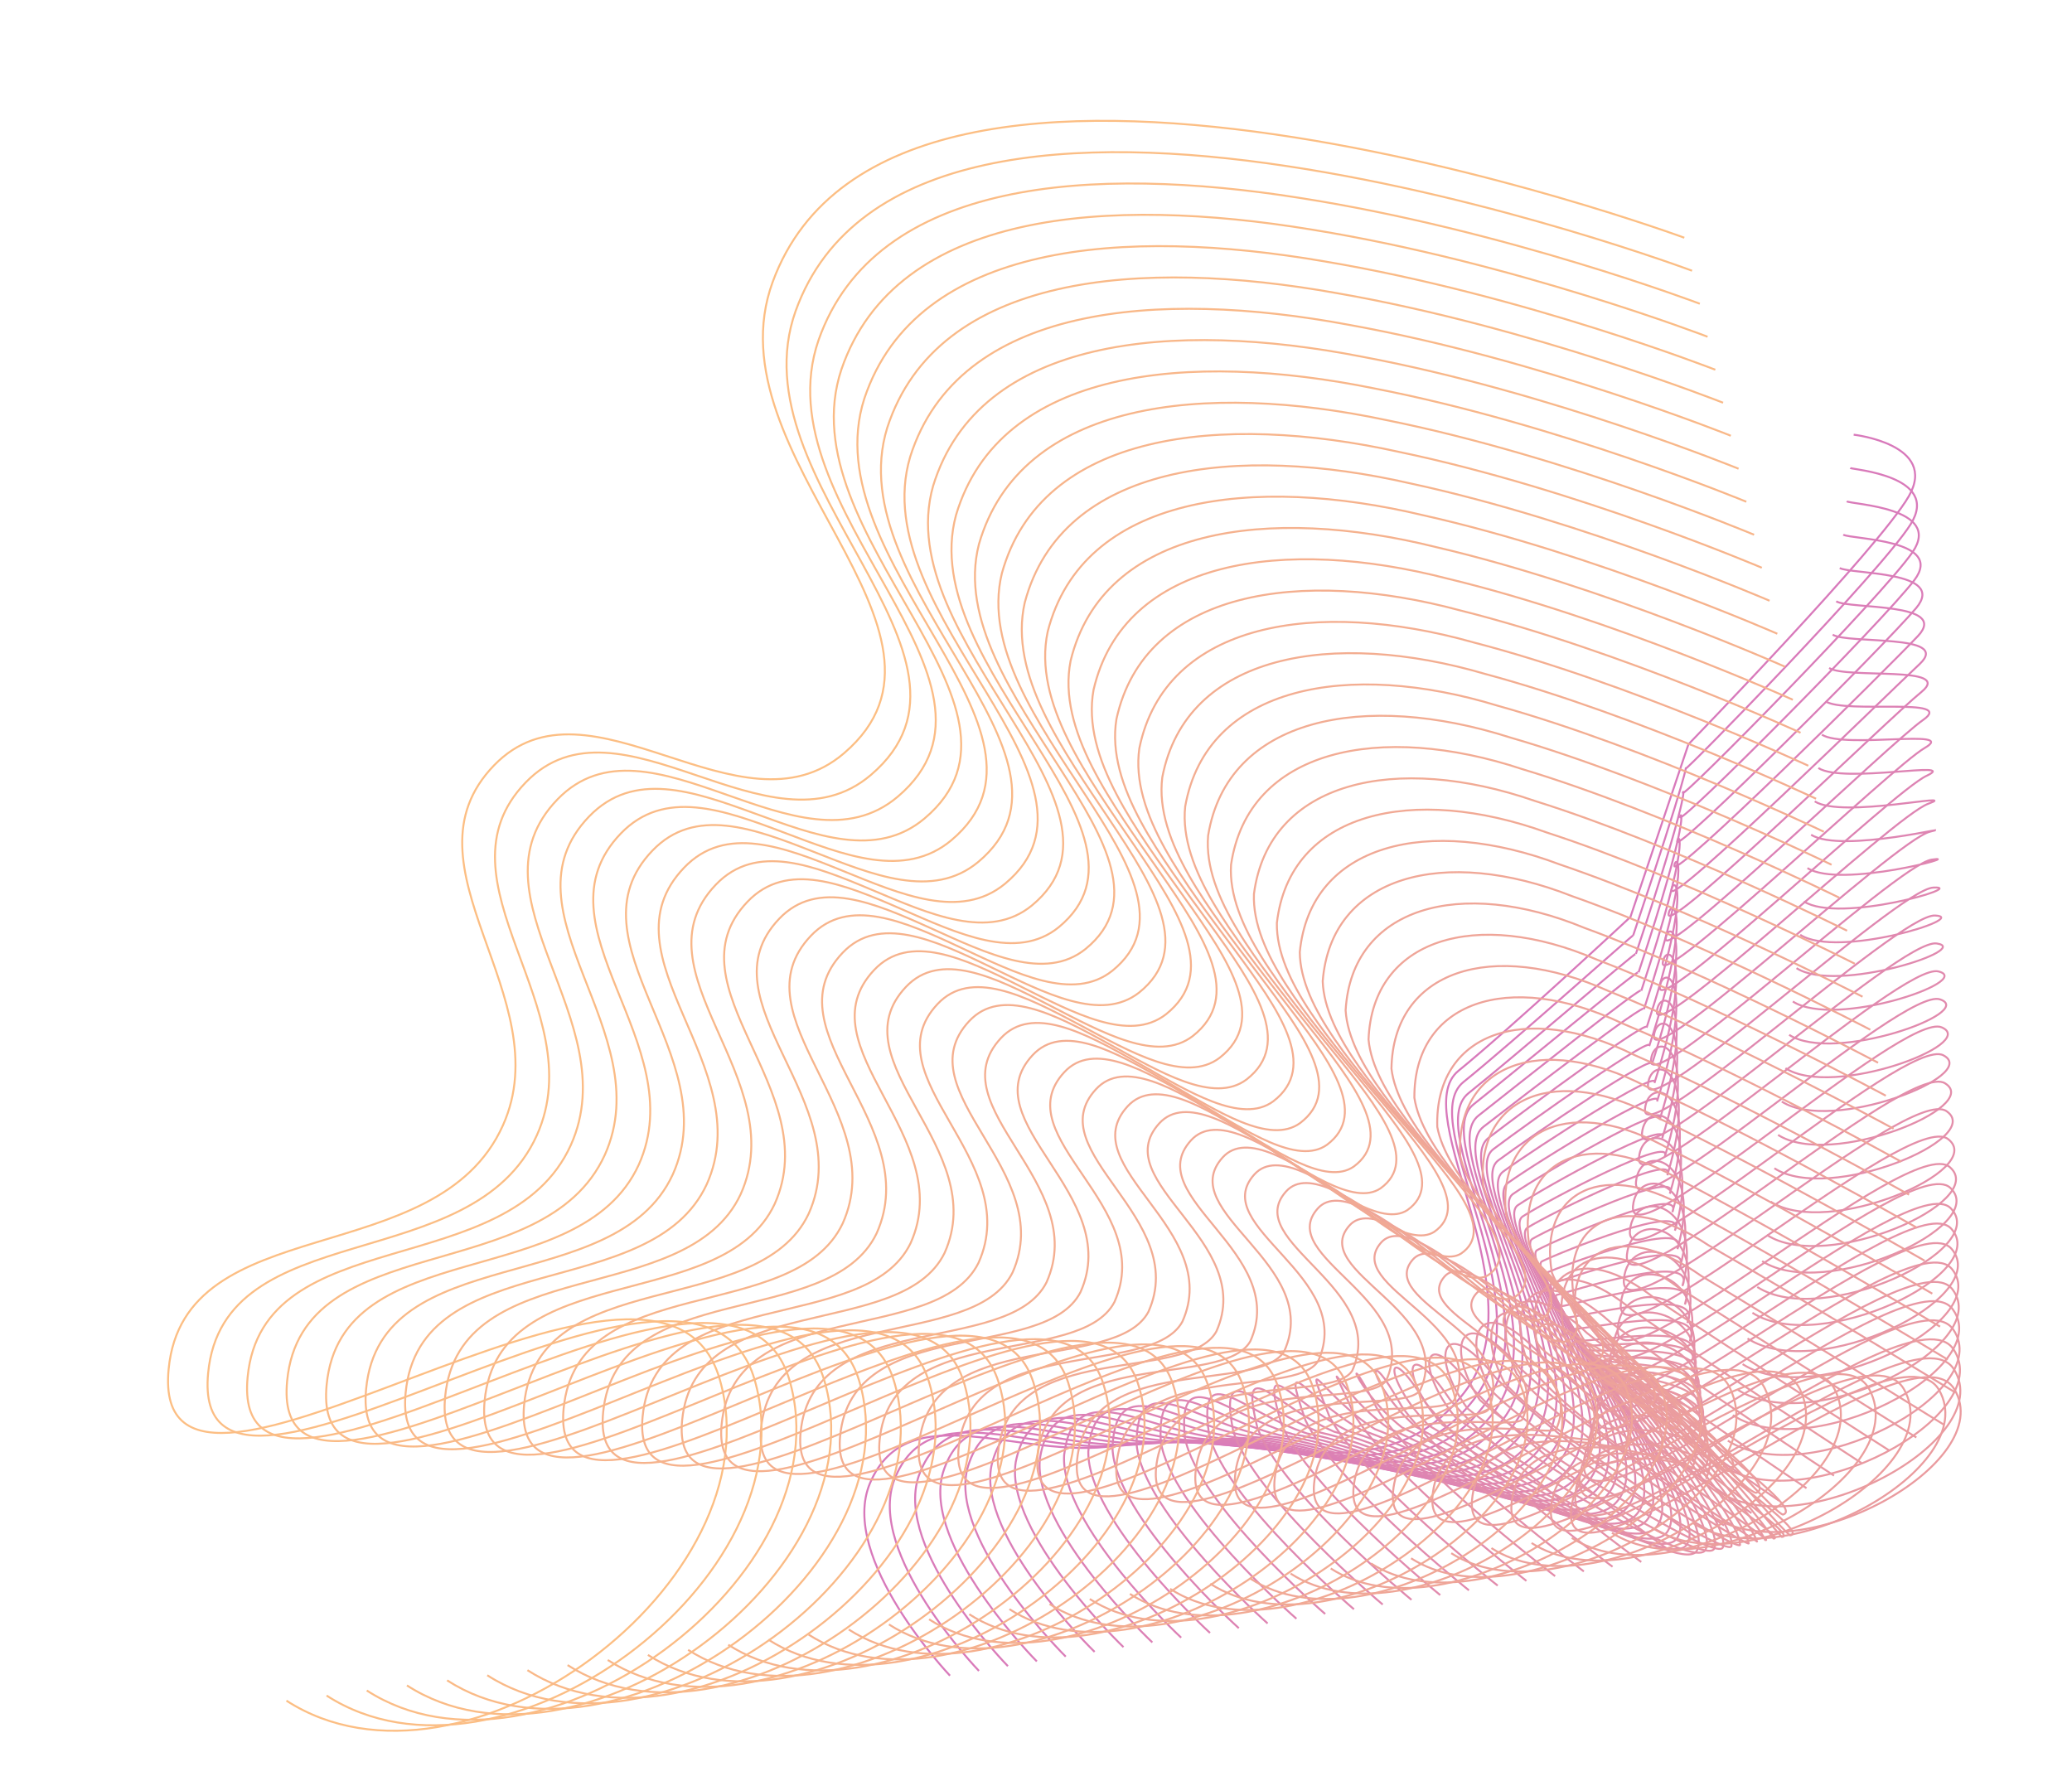 <?xml version="1.0" encoding="UTF-8"?> <svg xmlns="http://www.w3.org/2000/svg" width="2108" height="1817" viewBox="0 0 2108 1817" fill="none"><path d="M966.46 1704.83C966.46 1704.83 852.623 1584.97 885.215 1508.76C923.953 1418.19 1037.22 1485.72 1134.62 1470.96C1273.18 1449.95 1403.27 1527.7 1489.42 1417.17C1568.12 1316.21 1430.64 1132.59 1483.82 1089.42C1537 1046.24 1658.75 932.948 1658.75 932.948L1717.79 757.215C1717.79 757.215 1911.53 557.757 1941.94 504.931C1972.35 452.105 1885.88 442.251 1885.88 442.251" stroke="#D879BB" stroke-width="2"></path><path d="M1713.57 241.867C1713.57 241.867 910.909 -53.617 786.103 286.854C720.93 464.646 1002.62 643.115 858.775 766.265C753.067 856.764 599.497 678.713 502.659 778.647C403.065 881.425 570.255 1014.45 511.633 1145.01C444.316 1294.94 187.246 1229.32 171.566 1392.92C150.67 1610.94 672.29 1192.89 732.298 1403.53C791.015 1609.63 471.504 1846.42 291.401 1730.27" stroke="#FCBE83" stroke-width="2"></path><path d="M995.943 1699.99C995.943 1699.99 880.883 1580.77 909.97 1505.2C945.117 1415.46 1053.52 1482.2 1148.67 1470.04C1284.36 1451.84 1416.58 1531.01 1499.5 1423.77C1575.6 1325.5 1437.89 1141.96 1488.96 1100.8C1539.99 1059.68 1662.38 949.856 1661.56 951.695C1718.82 780.548 1715.2 779.624 1714.98 781.928C1714.68 784.999 1913.03 582.462 1943.86 533.347C1974.67 484.169 1884.92 477.788 1882.38 476.152" stroke="#D97ABA" stroke-width="2"></path><path d="M1025.4 1695.15C1025.4 1695.15 909.116 1576.58 934.698 1501.64C966.253 1412.73 1069.8 1478.68 1162.7 1469.13C1295.52 1453.72 1429.87 1534.31 1509.55 1430.36C1583.06 1334.79 1445.12 1151.33 1494.07 1112.19C1542.95 1073.13 1665.98 966.768 1664.33 970.446C1719.82 803.886 1712.57 802.038 1712.13 806.646C1711.54 812.788 1914.51 607.172 1945.76 561.768C1976.97 516.236 1883.93 513.329 1878.85 510.057" stroke="#D97BB9" stroke-width="2"></path><path d="M1054.83 1690.31C1054.83 1690.31 937.325 1572.39 959.402 1498.08C987.365 1410.01 1086.05 1475.16 1176.7 1468.22C1306.65 1455.61 1443.14 1537.62 1519.58 1436.96C1590.49 1344.09 1452.32 1160.71 1499.16 1123.58C1545.89 1086.57 1669.56 983.683 1667.08 989.2C1720.79 827.227 1709.93 824.454 1709.26 831.367C1708.38 840.579 1915.97 631.885 1947.63 590.191C1979.24 548.306 1882.92 548.873 1875.31 543.965" stroke="#DA7CB9" stroke-width="2"></path><path d="M1084.24 1685.47C1084.24 1685.47 965.511 1568.2 984.082 1494.53C1008.45 1407.29 1102.28 1471.65 1190.67 1467.31C1317.75 1457.51 1456.38 1540.93 1529.58 1443.57C1597.89 1353.39 1459.5 1170.09 1504.23 1134.97C1548.81 1100.02 1673.12 1000.6 1669.81 1007.96C1721.74 850.572 1707.25 846.875 1706.37 856.092C1705.19 868.375 1917.4 656.602 1949.48 618.619C1981.49 580.381 1881.88 584.422 1871.73 577.878" stroke="#DA7DB8" stroke-width="2"></path><path d="M1113.63 1680.64C1113.63 1680.64 993.677 1564.02 1008.74 1490.97C1029.52 1404.57 1118.49 1468.14 1204.63 1466.41C1328.84 1459.4 1469.61 1544.25 1539.56 1450.17C1605.28 1362.69 1466.66 1179.47 1509.28 1146.37C1551.7 1113.47 1676.65 1017.52 1672.52 1026.72C1722.67 873.919 1704.56 869.298 1703.46 880.819C1701.99 896.172 1918.81 681.321 1951.31 647.049C1983.71 612.457 1880.83 619.972 1868.14 611.792" stroke="#DB7EB7" stroke-width="2"></path><path d="M1143 1675.81C1143 1675.81 1021.82 1559.84 1033.39 1487.43C1050.57 1401.86 1134.68 1464.64 1218.57 1465.51C1339.91 1461.3 1482.81 1547.56 1549.53 1456.78C1612.65 1371.99 1473.8 1188.85 1514.31 1157.77C1554.58 1126.93 1680.17 1034.45 1675.21 1045.48C1723.58 897.27 1701.85 891.725 1700.53 905.55C1698.76 923.974 1920.21 706.043 1953.12 675.482C1985.92 644.538 1879.75 655.526 1864.53 645.711" stroke="#DB7FB6" stroke-width="2"></path><path d="M1172.35 1670.99C1172.35 1670.99 1049.96 1555.66 1058.01 1483.88C1071.61 1399.15 1150.85 1461.13 1232.49 1464.61C1350.97 1463.2 1496 1550.88 1559.48 1463.39C1620 1381.3 1480.93 1198.24 1519.32 1169.17C1557.44 1140.39 1683.67 1051.38 1677.89 1064.25C1724.48 920.622 1699.13 914.153 1697.58 930.282C1695.52 951.777 1921.58 730.767 1954.91 703.917C1988.12 676.62 1878.67 691.082 1860.91 679.63" stroke="#DC80B5" stroke-width="2"></path><path d="M1201.69 1666.16C1201.69 1666.16 1078.07 1551.48 1082.63 1480.34C1092.63 1396.44 1167.01 1457.63 1246.4 1463.71C1362.01 1465.11 1509.18 1554.21 1569.41 1470.01C1627.34 1390.61 1488.04 1207.63 1524.32 1180.58C1560.29 1153.85 1687.16 1068.31 1680.55 1083.02C1725.36 943.977 1696.39 936.584 1694.62 955.017C1692.27 979.583 1922.95 755.495 1956.69 732.355C1990.3 708.705 1877.56 726.641 1857.27 713.553" stroke="#DC81B5" stroke-width="2"></path><path d="M1231.02 1661.34C1231.02 1661.34 1106.18 1547.31 1107.22 1476.79C1113.64 1393.73 1183.15 1454.13 1260.3 1462.82C1373.03 1467.01 1522.34 1557.53 1579.34 1476.62C1634.66 1399.93 1495.13 1217.02 1529.3 1191.98C1563.12 1167.31 1690.63 1085.24 1683.2 1101.79C1726.22 967.334 1693.64 959.016 1691.65 979.754C1689 1007.39 1924.3 780.223 1958.46 760.794C1992.46 740.791 1876.44 762.201 1853.61 747.477" stroke="#DD82B4" stroke-width="2"></path><path d="M1260.33 1656.52C1260.33 1656.52 1134.26 1543.14 1131.81 1473.25C1134.63 1391.03 1199.29 1450.63 1274.18 1461.92C1384.04 1468.92 1535.48 1560.86 1589.24 1483.24C1641.97 1409.24 1502.22 1226.41 1534.27 1203.39C1565.94 1180.77 1694.09 1102.17 1685.83 1120.56C1727.08 990.692 1690.87 981.451 1688.66 1004.49C1685.72 1035.2 1925.63 804.954 1960.21 789.236C1994.61 772.879 1875.31 797.763 1849.95 781.403" stroke="#DD83B3" stroke-width="2"></path><path d="M1289.63 1651.7C1289.63 1651.7 1162.34 1538.97 1156.38 1469.72C1155.61 1388.32 1215.41 1447.14 1288.05 1461.03C1395.04 1470.83 1548.62 1564.19 1599.14 1489.86C1649.27 1418.56 1509.29 1235.8 1539.23 1214.8C1568.74 1194.24 1697.53 1119.1 1688.45 1139.33C1727.92 1014.05 1688.09 1003.89 1685.66 1029.23C1682.42 1063.01 1926.95 829.687 1961.95 817.68C1996.75 804.97 1874.17 833.328 1846.27 815.332" stroke="#DE84B2" stroke-width="2"></path><path d="M1318.92 1646.89C1318.92 1646.89 1190.41 1534.8 1180.94 1466.18C1176.58 1385.62 1231.52 1443.64 1301.91 1460.15C1406.03 1472.74 1561.74 1567.52 1609.02 1496.48C1656.56 1427.87 1516.35 1245.2 1544.18 1226.21C1571.54 1207.71 1700.97 1136.04 1691.06 1158.11C1728.75 1037.42 1685.3 1026.33 1682.65 1053.98C1679.12 1090.83 1928.27 854.422 1963.68 846.125C1998.88 837.063 1873.02 868.894 1842.58 849.263" stroke="#DE85B2" stroke-width="2"></path><path d="M1348.2 1642.07C1348.2 1642.07 1218.47 1530.63 1205.49 1462.65C1197.54 1382.92 1247.61 1440.15 1315.75 1459.26C1417.01 1474.65 1574.86 1570.85 1618.9 1503.1C1663.83 1437.19 1523.4 1254.6 1549.12 1237.63C1574.33 1221.18 1704.4 1152.98 1693.66 1176.89C1729.57 1060.78 1682.5 1048.77 1679.63 1078.72C1675.8 1118.64 1929.57 879.158 1965.4 874.572C2001 869.156 1871.85 904.461 1838.88 883.194" stroke="#DF86B1" stroke-width="2"></path><path d="M1377.47 1637.26C1377.47 1637.26 1246.51 1526.47 1230.04 1459.11C1218.49 1380.22 1263.7 1436.66 1329.59 1458.37C1427.98 1476.57 1587.96 1574.18 1628.76 1509.73C1671.1 1446.51 1530.44 1264 1554.04 1249.04C1577.1 1234.65 1707.81 1169.92 1696.25 1195.66C1730.38 1084.15 1679.69 1071.21 1676.6 1103.47C1672.48 1146.46 1930.86 903.896 1967.11 903.02C2003.11 901.252 1870.68 940.03 1835.17 917.127" stroke="#DF87B0" stroke-width="2"></path><path d="M1406.73 1632.45C1406.73 1632.45 1274.55 1522.3 1254.57 1455.58C1239.43 1377.53 1279.78 1433.17 1343.42 1457.49C1438.94 1478.48 1601.05 1577.51 1638.62 1516.35C1678.36 1455.84 1537.47 1273.4 1558.96 1260.46C1579.87 1248.12 1711.22 1186.86 1698.83 1214.44C1731.18 1107.51 1676.87 1093.65 1673.56 1128.21C1669.14 1174.27 1932.15 928.634 1968.81 931.469C2005.21 933.348 1869.5 975.6 1831.45 951.061" stroke="#E088AF" stroke-width="2"></path><path d="M1435.99 1627.64C1435.99 1627.64 1302.58 1518.14 1279.1 1452.05C1260.37 1374.83 1295.86 1429.68 1357.25 1456.61C1449.89 1480.4 1614.14 1580.85 1648.47 1522.98C1685.61 1465.16 1544.5 1282.8 1563.88 1271.87C1582.63 1261.59 1714.62 1203.8 1701.41 1233.23C1731.98 1130.88 1674.05 1116.09 1670.51 1152.96C1665.8 1202.09 1933.43 953.374 1970.51 959.921C2007.3 965.446 1868.31 1011.17 1827.72 984.997" stroke="#E089AE" stroke-width="2"></path><path d="M1465.23 1622.83C1465.23 1622.83 1330.61 1513.98 1303.61 1448.52C1281.29 1372.14 1311.92 1426.19 1371.06 1455.72C1460.84 1482.32 1627.22 1584.19 1658.31 1529.61C1692.85 1474.48 1551.52 1292.2 1568.78 1283.29C1585.38 1275.06 1718.01 1220.75 1703.98 1252.01C1732.76 1154.25 1671.21 1138.54 1667.46 1177.71C1662.45 1229.91 1934.69 978.115 1972.19 988.372C2009.38 997.544 1867.11 1046.74 1823.99 1018.93" stroke="#E18AAE" stroke-width="2"></path><path d="M1494.47 1618.02C1494.47 1618.02 1358.62 1509.82 1328.12 1444.99C1302.21 1369.44 1327.98 1422.71 1384.87 1454.84C1471.77 1484.24 1640.3 1587.52 1668.14 1536.24C1700.09 1483.81 1558.53 1301.61 1573.68 1294.71C1588.13 1288.54 1721.4 1237.69 1706.54 1270.79C1733.54 1177.62 1668.37 1160.98 1664.4 1202.46C1659.1 1257.73 1935.96 1002.86 1973.87 1016.82C2011.46 1029.64 1865.91 1082.32 1820.25 1052.87" stroke="#E18AAD" stroke-width="2"></path><path d="M1523.7 1613.21C1523.7 1613.21 1386.63 1505.66 1352.63 1441.47C1323.12 1366.75 1344.03 1419.22 1398.67 1453.96C1482.7 1486.16 1653.36 1590.86 1677.97 1542.87C1707.32 1493.14 1565.53 1311.01 1578.57 1306.13C1590.87 1302.02 1724.77 1254.64 1709.09 1289.58C1734.32 1200.99 1665.52 1183.43 1661.33 1227.21C1655.73 1285.56 1937.21 1027.6 1975.54 1045.28C2013.53 1061.75 1864.69 1117.89 1816.5 1086.81" stroke="#E28BAC" stroke-width="2"></path><path d="M1552.93 1608.41C1552.93 1608.41 1414.63 1501.5 1377.12 1437.94C1344.03 1364.06 1360.08 1415.74 1412.46 1453.08C1493.63 1488.08 1666.42 1594.2 1687.79 1549.5C1714.54 1502.46 1572.53 1320.42 1583.45 1317.56C1593.6 1315.49 1728.15 1271.58 1711.63 1308.36C1735.08 1224.36 1662.67 1205.88 1658.25 1251.96C1652.36 1313.38 1938.46 1052.35 1977.21 1073.73C2015.59 1093.85 1863.47 1153.47 1812.74 1120.75" stroke="#E28CAB" stroke-width="2"></path><path d="M1582.15 1603.6C1582.15 1603.6 1442.63 1497.34 1401.62 1434.41C1364.93 1361.37 1376.12 1412.25 1426.25 1452.21C1504.55 1490 1679.48 1597.54 1697.6 1556.13C1721.76 1511.79 1579.52 1329.82 1588.33 1328.98C1596.33 1328.97 1731.51 1288.53 1714.17 1327.15C1735.84 1247.74 1659.81 1228.33 1655.17 1276.72C1648.99 1341.2 1939.7 1077.09 1978.87 1102.19C2017.65 1125.95 1862.25 1189.04 1808.98 1154.69" stroke="#E38DAA" stroke-width="2"></path><path d="M1611.36 1598.8C1611.36 1598.8 1470.62 1493.18 1426.1 1430.89C1385.82 1358.68 1392.15 1408.77 1440.03 1451.33C1515.46 1491.92 1692.52 1600.88 1707.41 1562.76C1728.97 1521.12 1586.5 1339.23 1593.2 1340.4C1599.04 1342.45 1734.87 1305.48 1716.71 1345.94C1736.6 1271.11 1656.94 1250.78 1652.08 1301.47C1645.61 1369.03 1940.94 1101.84 1980.52 1130.65C2019.71 1158.05 1861.02 1224.62 1805.22 1188.63" stroke="#E38EAA" stroke-width="2"></path><path d="M1640.57 1593.99C1640.57 1593.99 1498.61 1489.03 1450.58 1427.37C1406.71 1355.99 1408.18 1405.29 1453.81 1450.45C1526.37 1493.85 1705.57 1604.23 1717.22 1569.39C1736.18 1530.45 1593.48 1348.64 1598.07 1351.82C1601.76 1355.93 1738.23 1322.43 1719.24 1364.72C1737.35 1294.49 1654.07 1273.23 1648.99 1326.23C1642.22 1396.85 1942.17 1126.58 1982.17 1159.1C2021.75 1190.16 1859.79 1260.2 1801.44 1222.57" stroke="#E48FA9" stroke-width="2"></path><path d="M1669.77 1589.19C1669.77 1589.19 1526.59 1484.87 1475.06 1423.84C1427.6 1353.3 1424.2 1401.81 1467.58 1449.58C1537.27 1495.77 1718.61 1607.57 1727.01 1576.03C1743.38 1539.78 1600.46 1358.05 1602.93 1363.25C1604.47 1369.41 1741.58 1339.38 1721.76 1383.51C1738.09 1317.86 1651.19 1295.68 1645.89 1350.98C1638.83 1424.68 1943.4 1151.33 1983.82 1187.56C2023.8 1222.26 1858.55 1295.78 1797.67 1256.52" stroke="#E490A8" stroke-width="2"></path><path d="M1697.86 1577.04C1697.86 1577.04 1553.45 1473.37 1498.41 1412.97C1447.36 1343.26 1439.1 1390.98 1480.23 1441.35C1547.06 1490.35 1730.52 1603.56 1735.69 1575.31C1749.46 1541.76 1606.31 1360.11 1606.67 1367.32C1606.06 1375.54 1743.81 1348.98 1723.17 1394.95C1737.72 1333.89 1647.2 1310.78 1641.68 1368.39C1634.32 1445.15 1943.51 1168.73 1984.34 1208.67C2024.72 1247.02 1856.19 1324.01 1792.77 1283.11" stroke="#E591A7" stroke-width="2"></path><path d="M1725.9 1564.59C1725.9 1564.59 1580.26 1461.57 1521.72 1401.8C1467.08 1332.93 1453.96 1379.85 1492.84 1432.83C1556.79 1484.63 1742.4 1599.26 1744.32 1574.3C1755.5 1543.45 1612.12 1361.87 1610.37 1371.1C1607.6 1381.38 1745.99 1358.28 1724.52 1406.09C1737.29 1349.62 1643.16 1325.59 1637.41 1385.5C1629.76 1465.34 1943.57 1185.83 1984.82 1229.48C2025.59 1271.48 1853.78 1351.94 1787.83 1309.41" stroke="#E592A6" stroke-width="2"></path><path d="M1753.92 1552.07C1753.92 1552.07 1607.06 1449.7 1545.02 1390.56C1486.78 1322.53 1468.8 1368.65 1505.43 1424.24C1566.51 1478.84 1754.25 1594.89 1752.94 1573.22C1761.51 1545.07 1617.91 1363.57 1614.05 1374.81C1609.13 1387.14 1748.16 1367.52 1725.87 1417.17C1736.86 1365.28 1639.1 1340.33 1633.14 1402.54C1625.19 1485.45 1943.61 1202.86 1985.28 1250.23C2026.45 1295.87 1851.36 1379.81 1782.87 1335.64" stroke="#E693A6" stroke-width="2"></path><path d="M1781.92 1539.48C1781.92 1539.48 1633.84 1437.76 1568.29 1379.26C1506.47 1312.05 1483.63 1357.39 1518 1415.58C1576.22 1472.98 1766.09 1590.45 1761.54 1572.07C1767.52 1546.61 1623.69 1365.19 1617.71 1378.46C1610.64 1392.84 1750.31 1376.69 1727.19 1428.17C1736.4 1380.87 1635.02 1354.99 1628.84 1419.51C1620.6 1505.49 1943.64 1219.83 1985.72 1270.9C2027.3 1320.19 1848.92 1407.6 1777.9 1361.8" stroke="#E694A5" stroke-width="2"></path><path d="M1809.92 1526.83C1809.92 1526.83 1660.61 1425.75 1591.56 1367.88C1526.14 1301.51 1498.44 1346.06 1530.56 1406.86C1585.91 1467.05 1777.92 1585.94 1770.13 1570.86C1773.51 1548.09 1629.45 1366.75 1621.36 1382.03C1612.14 1398.47 1752.45 1385.78 1728.51 1439.11C1735.94 1396.39 1630.94 1369.59 1624.53 1436.42C1616 1525.47 1943.66 1236.72 1986.16 1291.51C2028.13 1344.44 1846.47 1435.33 1772.91 1387.89" stroke="#E795A4" stroke-width="2"></path><path d="M1837.89 1514.1C1837.89 1514.1 1687.37 1413.67 1614.81 1356.44C1545.8 1290.9 1513.23 1334.65 1543.11 1398.06C1595.59 1461.05 1789.73 1581.36 1778.7 1569.57C1779.48 1549.5 1635.2 1368.24 1625 1385.53C1613.63 1404.03 1754.57 1394.81 1729.8 1449.98C1735.46 1411.85 1626.83 1384.12 1620.21 1453.25C1611.38 1545.37 1943.66 1253.55 1986.57 1312.05C2028.95 1368.63 1844 1462.99 1767.91 1413.91" stroke="#E796A3" stroke-width="2"></path><path d="M1865.86 1501.31C1865.86 1501.31 1714.11 1401.53 1638.05 1344.92C1565.44 1280.22 1528.02 1323.18 1555.64 1389.19C1605.25 1454.99 1801.53 1576.71 1787.26 1568.21C1785.45 1550.84 1640.94 1369.66 1628.62 1388.97C1615.1 1409.52 1756.69 1403.77 1731.09 1460.78C1734.96 1427.23 1622.72 1398.58 1615.87 1470.01C1606.75 1565.2 1943.65 1270.3 1986.98 1332.51C2029.75 1392.74 1841.53 1490.57 1762.89 1439.86" stroke="#E897A3" stroke-width="2"></path><path d="M1893.81 1488.44C1893.81 1488.44 1740.84 1389.31 1661.27 1333.34C1585.07 1269.47 1542.79 1311.64 1568.16 1380.25C1614.9 1448.85 1813.31 1571.99 1795.81 1566.78C1791.39 1552.11 1646.66 1371 1632.23 1392.33C1616.55 1414.94 1758.78 1412.66 1732.36 1471.5C1734.45 1442.55 1618.59 1412.97 1611.52 1486.71C1602.11 1584.97 1943.62 1286.99 1987.37 1352.91C2030.54 1416.78 1839.03 1518.09 1757.86 1465.74" stroke="#E898A2" stroke-width="2"></path><path d="M1921.74 1475.51C1921.74 1475.51 1767.55 1377.02 1684.47 1321.68C1604.69 1258.65 1557.54 1300.02 1580.67 1371.24C1624.53 1442.64 1825.08 1567.2 1804.34 1565.28C1797.33 1553.31 1652.36 1372.28 1635.82 1395.62C1618 1420.28 1760.86 1421.47 1733.62 1482.16C1733.93 1457.79 1614.45 1427.29 1607.16 1503.33C1597.45 1604.66 1943.58 1303.6 1987.74 1373.23C2031.31 1440.76 1836.53 1545.54 1752.82 1491.55" stroke="#E999A1" stroke-width="2"></path><path d="M1949.67 1462.5C1949.67 1462.5 1794.25 1364.66 1707.67 1309.95C1624.29 1247.76 1572.28 1288.34 1593.16 1362.16C1634.15 1436.36 1836.84 1562.34 1812.85 1563.71C1803.25 1554.43 1658.06 1373.48 1639.4 1398.84C1619.42 1425.56 1762.93 1430.22 1734.86 1492.74C1733.39 1472.96 1610.29 1441.54 1602.78 1519.88C1592.77 1624.28 1943.52 1320.15 1988.11 1393.49C2032.07 1464.66 1834 1572.91 1747.76 1517.29" stroke="#E99AA0" stroke-width="2"></path><path d="M1977.58 1449.42C1977.58 1449.42 1820.94 1352.23 1730.85 1298.15C1643.88 1236.79 1587.01 1276.58 1605.64 1353.01C1643.76 1430.01 1848.58 1557.41 1821.36 1562.07C1809.15 1555.49 1663.74 1374.62 1642.97 1401.99C1620.84 1430.76 1764.99 1438.89 1736.09 1503.25C1732.84 1488.06 1606.12 1455.71 1598.39 1536.36C1588.09 1643.83 1943.46 1336.62 1988.46 1413.67C2032.82 1488.49 1831.47 1600.21 1742.69 1542.96" stroke="#EA9B9F" stroke-width="2"></path><path d="M1989.52 1416.86C1989.52 1416.86 1831.66 1320.32 1738.07 1266.87C1647.51 1206.35 1585.78 1245.34 1602.15 1324.38C1637.41 1404.17 1844.36 1532.99 1813.9 1540.95C1799.1 1537.06 1653.45 1356.27 1630.57 1385.66C1606.29 1416.49 1751.08 1428.08 1721.36 1494.28C1716.33 1483.67 1585.98 1450.4 1578.03 1533.36C1567.44 1643.9 1927.42 1333.61 1972.84 1414.37C2017.61 1492.83 1812.97 1608.03 1721.65 1549.14" stroke="#EA9C9F" stroke-width="2"></path><path d="M1981.64 1383.3C1981.64 1383.3 1822.55 1287.4 1725.46 1234.59C1631.3 1174.9 1564.71 1213.1 1578.83 1294.75C1611.22 1377.34 1820.31 1507.58 1786.61 1518.82C1769.21 1517.64 1623.34 1336.92 1598.35 1368.32C1571.91 1401.21 1717.34 1416.28 1686.79 1484.32C1679.99 1478.29 1546.02 1444.1 1537.85 1529.36C1526.96 1642.97 1891.56 1329.6 1937.4 1414.07C1982.56 1496.18 1774.64 1614.86 1680.79 1554.33" stroke="#EB9D9E" stroke-width="2"></path><path d="M1973.75 1349.74C1973.75 1349.74 1813.45 1254.49 1712.85 1202.31C1615.1 1143.45 1543.65 1180.86 1555.52 1265.11C1585.04 1350.51 1796.27 1482.16 1759.32 1496.7C1739.33 1498.21 1593.23 1317.57 1566.12 1350.99C1537.54 1385.93 1683.61 1404.47 1652.23 1474.35C1643.64 1472.91 1506.06 1437.79 1497.67 1525.35C1486.48 1642.04 1855.7 1325.59 1901.96 1413.77C1947.52 1499.53 1736.32 1621.68 1639.93 1559.51" stroke="#EB9E9D" stroke-width="2"></path><path d="M1965.87 1316.18C1965.87 1316.18 1804.34 1221.58 1700.23 1170.03C1598.9 1112.01 1522.59 1148.62 1532.21 1235.48C1558.86 1323.67 1772.22 1456.75 1732.04 1474.58C1709.44 1478.78 1563.12 1298.22 1533.9 1333.66C1503.16 1370.65 1649.87 1392.66 1617.67 1464.38C1607.3 1467.53 1466.1 1431.49 1457.48 1521.35C1446 1641.11 1819.84 1321.58 1866.51 1413.47C1912.47 1502.87 1697.99 1628.5 1599.06 1564.7" stroke="#EC9F9C" stroke-width="2"></path><path d="M1957.99 1282.61C1957.99 1282.61 1795.24 1188.66 1687.62 1137.75C1582.7 1080.56 1501.52 1116.38 1508.89 1205.84C1532.67 1296.84 1748.17 1431.33 1704.75 1452.45C1679.56 1459.35 1533.01 1278.87 1501.67 1316.32C1468.79 1355.37 1616.13 1380.85 1583.11 1454.4C1570.96 1462.14 1426.13 1425.18 1417.3 1517.34C1405.53 1640.17 1783.99 1317.56 1831.07 1413.17C1877.43 1506.22 1659.67 1635.32 1558.2 1569.88" stroke="#ECA09B" stroke-width="2"></path><path d="M1950.11 1249.05C1950.11 1249.05 1786.13 1155.74 1675.01 1105.46C1566.49 1049.11 1480.46 1084.14 1485.58 1176.21C1506.49 1270 1724.12 1405.91 1677.46 1430.32C1649.67 1439.92 1502.9 1259.52 1469.45 1298.98C1434.41 1340.09 1582.4 1369.04 1548.55 1444.43C1534.62 1456.76 1386.17 1418.87 1377.12 1513.34C1365.05 1639.24 1748.13 1313.55 1795.63 1412.86C1842.38 1509.56 1621.34 1642.13 1517.34 1575.06" stroke="#EDA19B" stroke-width="2"></path><path d="M1942.22 1215.48C1942.22 1215.48 1777.02 1122.82 1662.4 1073.18C1550.29 1017.66 1459.39 1051.89 1462.26 1146.57C1480.3 1243.16 1700.07 1380.49 1650.17 1408.19C1619.78 1420.49 1472.78 1240.17 1437.22 1281.65C1400.03 1324.81 1548.66 1357.23 1513.98 1434.46C1498.28 1451.37 1346.21 1412.56 1336.93 1509.33C1324.57 1638.3 1712.27 1309.53 1760.18 1412.56C1807.34 1512.91 1583.01 1648.95 1476.47 1580.24" stroke="#EDA29A" stroke-width="2"></path><path d="M1934.34 1181.92C1934.34 1181.92 1767.91 1089.91 1649.79 1040.89C1534.09 986.207 1438.33 1019.65 1438.95 1116.93C1454.12 1216.32 1676.02 1355.07 1622.88 1386.07C1589.9 1401.06 1442.67 1220.81 1405 1264.31C1365.65 1309.53 1514.92 1345.41 1479.42 1424.48C1461.93 1445.98 1306.24 1406.24 1296.75 1505.32C1284.09 1637.36 1676.4 1305.52 1724.74 1412.26C1772.29 1516.25 1544.69 1655.77 1435.61 1585.42" stroke="#EEA399" stroke-width="2"></path><path d="M1926.45 1148.35C1926.45 1148.35 1758.81 1056.99 1637.18 1008.6C1517.88 954.754 1417.27 987.405 1415.63 1087.29C1427.93 1189.48 1651.97 1329.65 1595.59 1363.94C1560.01 1381.62 1412.56 1201.46 1372.77 1246.97C1331.28 1294.24 1481.18 1333.6 1444.86 1414.51C1425.59 1440.59 1266.28 1399.93 1256.56 1501.32C1243.61 1636.43 1640.54 1301.5 1689.3 1411.95C1737.25 1519.59 1506.36 1662.58 1394.75 1590.6" stroke="#EEA498" stroke-width="2"></path><path d="M1918.57 1114.78C1918.57 1114.78 1749.7 1024.07 1624.57 976.315C1501.68 923.301 1396.2 955.16 1392.32 1057.65C1401.75 1162.64 1627.92 1304.23 1568.31 1341.81C1530.13 1362.19 1382.45 1182.1 1340.55 1229.63C1296.9 1278.96 1447.45 1321.78 1410.29 1404.53C1389.25 1435.21 1226.32 1393.62 1216.38 1497.31C1203.14 1635.49 1604.68 1297.49 1653.85 1411.64C1702.21 1522.93 1468.03 1669.4 1353.88 1595.78" stroke="#EFA598" stroke-width="2"></path><path d="M1910.69 1081.21C1910.69 1081.21 1740.6 991.146 1611.96 944.026C1485.48 891.847 1375.14 922.913 1369 1028.01C1375.57 1135.8 1603.88 1278.81 1541.02 1319.67C1500.24 1342.76 1352.33 1162.75 1308.32 1212.29C1262.52 1263.68 1413.71 1309.97 1375.73 1394.56C1352.91 1429.82 1186.35 1387.3 1176.2 1493.3C1162.66 1634.55 1568.82 1293.47 1618.41 1411.34C1667.16 1526.27 1429.71 1676.21 1313.02 1600.96" stroke="#EFA697" stroke-width="2"></path><path d="M1902.8 1047.64C1902.8 1047.64 1731.49 958.225 1599.34 911.738C1469.27 860.393 1354.07 890.666 1345.69 998.367C1349.38 1108.96 1579.83 1253.38 1513.73 1297.54C1470.35 1323.32 1322.22 1143.39 1276.09 1194.95C1228.14 1248.39 1379.97 1298.15 1341.17 1384.58C1316.56 1424.43 1146.39 1380.99 1136.01 1489.29C1122.18 1633.61 1532.96 1289.45 1582.97 1411.03C1632.12 1529.61 1391.38 1683.02 1272.15 1606.13" stroke="#F0A796" stroke-width="2"></path><path d="M1894.92 1014.07C1894.92 1014.07 1722.38 925.303 1586.73 879.447C1453.07 828.937 1333.01 858.418 1322.37 968.724C1323.2 1082.12 1555.78 1227.96 1486.44 1275.41C1440.47 1303.89 1292.11 1124.03 1243.87 1177.61C1193.77 1233.1 1346.24 1286.34 1306.6 1374.6C1280.22 1419.03 1106.43 1374.67 1095.83 1485.28C1081.7 1632.67 1497.1 1285.43 1547.52 1410.72C1597.07 1532.95 1353.05 1689.83 1231.29 1611.31" stroke="#F0A895" stroke-width="2"></path><path d="M1887.04 980.502C1887.04 980.502 1713.28 892.381 1574.12 847.158C1436.87 797.483 1311.94 826.17 1299.06 939.082C1297.01 1055.27 1531.73 1202.54 1459.15 1253.28C1410.58 1284.45 1262 1104.67 1211.64 1160.26C1159.39 1217.82 1312.5 1274.52 1272.04 1364.62C1243.88 1413.64 1066.46 1368.36 1055.64 1481.26C1041.22 1631.73 1461.24 1281.41 1512.08 1410.41C1562.03 1536.29 1314.72 1696.65 1190.43 1616.49" stroke="#F1A994" stroke-width="2"></path><path d="M1879.15 946.931C1879.15 946.931 1704.17 859.457 1561.51 814.867C1420.66 766.026 1290.88 793.921 1275.74 909.438C1270.83 1028.43 1507.68 1177.11 1431.86 1231.14C1380.69 1265.01 1231.88 1085.32 1179.42 1142.92C1125.01 1202.53 1278.76 1262.7 1237.48 1354.64C1207.53 1408.25 1026.5 1362.04 1015.46 1477.25C1000.74 1630.79 1425.38 1277.39 1476.63 1410.1C1526.98 1539.62 1276.39 1703.46 1149.56 1621.66" stroke="#F1AA94" stroke-width="2"></path><path d="M1871.27 913.36C1871.27 913.36 1695.06 826.534 1548.9 782.576C1404.46 734.57 1269.81 761.672 1252.43 879.795C1244.64 1001.59 1483.63 1151.69 1404.57 1209.01C1350.81 1245.58 1201.77 1065.96 1147.19 1125.58C1090.63 1187.24 1245.02 1250.88 1202.91 1344.67C1171.19 1402.86 986.535 1355.73 975.272 1473.24C960.262 1629.85 1389.52 1273.37 1441.19 1409.79C1491.93 1542.96 1238.07 1710.27 1108.7 1626.84" stroke="#F2AB93" stroke-width="2"></path><path d="M1863.38 879.788C1863.38 879.788 1685.95 793.609 1536.28 750.284C1388.26 703.112 1248.75 729.422 1229.11 850.15C1218.46 974.743 1459.58 1126.26 1377.28 1186.88C1320.92 1226.14 1171.66 1046.6 1114.96 1108.23C1056.25 1171.96 1211.28 1239.06 1168.35 1334.68C1134.85 1397.46 946.57 1349.41 935.086 1469.23C919.782 1628.9 1353.66 1269.35 1405.75 1409.48C1456.89 1546.3 1199.74 1717.08 1067.83 1632.01" stroke="#F2AC92" stroke-width="2"></path><path d="M1855.5 846.216C1855.5 846.216 1676.85 760.686 1523.67 717.992C1372.05 671.656 1227.68 697.172 1205.79 820.506C1192.27 947.899 1435.53 1100.83 1349.99 1164.74C1291.03 1206.7 1141.54 1027.24 1082.74 1090.89C1021.88 1156.67 1177.55 1227.24 1133.79 1324.71C1098.5 1392.07 906.606 1343.09 894.902 1465.21C879.303 1627.96 1317.8 1265.33 1370.3 1409.17C1421.84 1549.63 1161.41 1723.89 1026.97 1637.19" stroke="#F3AD91" stroke-width="2"></path><path d="M1847.61 812.643C1847.61 812.643 1667.74 727.76 1511.06 685.699C1355.85 640.197 1206.62 664.921 1182.48 790.861C1166.09 921.054 1411.48 1075.41 1322.7 1142.61C1261.15 1187.26 1111.43 1007.88 1050.51 1073.55C987.499 1141.38 1143.81 1215.42 1099.22 1314.72C1062.16 1386.68 866.642 1336.77 854.717 1461.2C838.824 1627.02 1281.94 1261.3 1334.86 1408.86C1386.8 1552.97 1123.08 1730.7 986.104 1642.36" stroke="#F3AD90" stroke-width="2"></path><path d="M1839.73 779.07C1839.73 779.07 1658.63 694.835 1498.45 653.406C1339.64 608.739 1185.55 632.67 1159.16 761.215C1139.9 894.208 1387.43 1049.98 1295.41 1120.47C1231.26 1167.82 1081.32 988.516 1018.29 1056.2C953.121 1126.09 1110.07 1203.6 1064.66 1304.74C1025.82 1381.28 826.678 1330.45 814.532 1457.18C798.345 1626.07 1246.07 1257.28 1299.41 1408.55C1351.75 1556.3 1084.76 1737.51 945.239 1647.53" stroke="#F4AE90" stroke-width="2"></path><path d="M1831.85 745.497C1831.85 745.497 1649.52 661.91 1485.83 621.113C1323.44 577.281 1164.49 600.419 1135.85 731.57C1113.71 867.363 1363.38 1024.55 1268.12 1098.33C1201.37 1148.38 1051.2 969.156 986.06 1038.86C918.742 1110.8 1076.33 1191.78 1030.1 1294.76C989.473 1375.89 786.714 1324.14 774.347 1453.17C757.866 1625.13 1210.21 1253.26 1263.97 1408.24C1316.71 1559.64 1046.43 1744.32 904.375 1652.7" stroke="#F4AF8F" stroke-width="2"></path><path d="M1823.96 711.923C1823.96 711.923 1640.42 628.983 1473.22 588.819C1307.24 545.821 1143.42 568.167 1112.53 701.924C1087.53 840.516 1339.33 999.125 1240.83 1076.2C1171.49 1128.94 1021.09 949.794 953.833 1021.51C884.364 1095.51 1042.59 1179.96 995.531 1284.78C953.13 1370.49 746.75 1317.82 734.162 1449.16C717.386 1624.18 1174.35 1249.24 1228.52 1407.92C1281.66 1562.97 1008.1 1751.12 863.51 1657.88" stroke="#F5B08E" stroke-width="2"></path><path d="M1816.08 678.35C1816.08 678.35 1631.31 596.058 1460.61 556.526C1291.03 514.363 1122.36 535.916 1089.21 672.278C1061.34 813.67 1315.28 973.698 1213.54 1054.06C1141.6 1109.5 990.975 930.434 921.606 1004.16C849.985 1080.22 1008.85 1168.14 960.967 1274.8C916.785 1365.1 706.785 1311.5 693.976 1445.14C676.906 1623.24 1138.49 1245.21 1193.08 1407.61C1246.61 1566.31 969.771 1757.93 822.644 1663.05" stroke="#F5B18D" stroke-width="2"></path><path d="M1808.19 644.776C1808.19 644.776 1622.2 563.132 1448 524.232C1274.83 482.904 1101.29 503.664 1065.9 642.632C1035.16 786.824 1291.23 948.27 1186.25 1031.93C1111.71 1090.06 960.863 911.072 889.381 986.819C815.608 1064.93 975.117 1156.32 926.404 1264.82C880.443 1359.7 666.821 1305.18 653.792 1441.13C636.428 1622.3 1102.63 1241.19 1157.64 1407.3C1211.57 1569.64 931.444 1764.74 781.781 1668.22" stroke="#F6B28C" stroke-width="2"></path><path d="M1800.31 611.201C1800.31 611.201 1613.09 530.205 1435.38 491.937C1258.62 451.444 1080.23 471.411 1042.58 612.985C1008.97 759.977 1267.18 922.842 1158.96 1009.79C1081.83 1070.62 930.749 891.71 857.154 969.472C781.23 1049.64 941.379 1144.5 891.84 1254.83C844.099 1354.31 626.857 1298.86 613.607 1437.11C595.948 1621.35 1066.77 1237.17 1122.19 1406.99C1176.52 1572.98 893.116 1771.55 740.916 1673.39" stroke="#F6B38C" stroke-width="2"></path><path d="M1792.42 577.627C1792.42 577.627 1603.99 497.278 1422.77 459.643C1242.42 419.984 1059.16 439.159 1019.27 583.338C982.787 733.13 1243.12 897.413 1131.67 987.651C1051.94 1051.18 900.635 872.348 824.927 952.126C746.851 1034.35 907.64 1132.68 857.275 1244.85C807.755 1348.91 586.892 1292.54 573.42 1433.09C555.468 1620.41 1030.91 1233.14 1086.75 1406.67C1141.48 1576.31 854.787 1778.36 700.051 1678.57" stroke="#F7B48B" stroke-width="2"></path><path d="M1784.54 544.052C1784.54 544.052 1594.88 464.351 1410.16 427.348C1226.21 388.524 1038.1 406.905 995.949 553.69C956.601 706.282 1219.07 871.984 1104.38 965.513C1022.05 1031.74 870.521 852.985 792.7 934.779C712.472 1019.06 873.902 1120.86 822.711 1234.87C771.411 1343.52 546.927 1286.22 533.235 1429.08C514.988 1619.46 995.045 1229.12 1051.3 1406.36C1106.43 1579.64 816.459 1785.16 659.186 1683.74" stroke="#F7B58A" stroke-width="2"></path><path d="M1776.65 510.476C1776.65 510.476 1585.77 431.423 1397.55 395.052C1210.01 357.063 1017.03 374.652 972.634 524.042C930.417 679.434 1195.02 846.555 1077.1 943.375C992.166 1012.3 840.409 833.622 760.475 917.431C678.095 1003.76 840.164 1109.03 788.148 1224.88C735.068 1338.12 506.964 1279.9 493.051 1425.06C474.51 1618.51 959.185 1225.09 1015.86 1406.04C1071.39 1582.98 778.132 1791.97 618.322 1688.91" stroke="#F8B689" stroke-width="2"></path><path d="M1768.77 476.901C1768.77 476.901 1576.66 398.496 1384.93 362.758C1193.81 325.603 995.966 342.399 949.318 494.395C904.231 652.587 1170.97 821.126 1049.81 921.237C962.279 992.86 810.295 814.26 728.248 900.084C643.717 988.473 806.426 1097.21 753.584 1214.9C698.725 1332.72 467 1273.58 452.866 1421.04C434.03 1617.57 923.323 1221.07 980.413 1405.73C1036.34 1586.31 739.803 1798.78 577.457 1694.08" stroke="#F8B789" stroke-width="2"></path><path d="M1760.88 443.325C1760.88 443.325 1567.56 365.568 1372.32 330.462C1177.6 294.141 974.9 310.145 926.001 464.747C878.045 625.738 1146.92 795.696 1022.52 899.098C932.391 973.418 780.18 794.896 696.021 882.736C609.337 973.181 772.687 1085.39 719.019 1204.92C662.38 1327.32 427.034 1267.25 412.679 1417.03C393.549 1616.62 887.461 1217.04 944.967 1405.42C1001.29 1589.64 701.474 1805.58 536.591 1699.25" stroke="#F9B888" stroke-width="2"></path><path d="M1753 409.75C1753 409.75 1558.45 332.64 1359.71 298.166C1161.4 262.681 953.835 277.892 902.685 435.099C851.859 598.891 1122.87 770.267 995.225 876.961C902.504 953.977 750.067 775.533 663.794 865.389C574.959 957.889 738.948 1073.57 684.455 1194.93C626.036 1321.93 387.069 1260.93 372.494 1413.01C353.07 1615.68 851.599 1213.02 909.522 1405.1C966.246 1592.98 663.146 1812.39 495.726 1704.42" stroke="#F9B987" stroke-width="2"></path><path d="M1745.11 376.174C1745.11 376.174 1549.34 299.711 1347.09 265.87C1145.19 231.219 932.769 245.637 879.369 405.45C825.673 572.042 1098.82 744.837 967.935 854.822C872.617 934.534 719.953 756.169 631.567 848.041C540.58 942.597 705.21 1061.74 649.891 1184.95C589.692 1316.53 347.105 1254.61 332.309 1408.99C312.59 1614.73 815.737 1208.99 874.078 1404.79C931.2 1596.31 624.818 1819.2 454.861 1709.59" stroke="#FABA86" stroke-width="2"></path><path d="M1737.23 342.598C1737.23 342.598 1540.23 266.784 1334.48 233.575C1128.99 199.758 911.704 213.384 856.052 375.802C799.488 545.194 1074.77 719.407 940.645 832.683C842.729 915.093 689.839 736.806 599.341 830.693C506.202 927.305 671.471 1049.92 615.327 1174.97C553.348 1311.13 307.14 1248.29 292.123 1404.98C272.11 1613.78 779.876 1204.97 838.633 1404.47C896.154 1599.64 586.49 1826 413.997 1714.76" stroke="#FABB85" stroke-width="2"></path><path d="M1729.34 309.022C1729.34 309.022 1531.12 233.855 1321.87 201.279C1112.78 168.297 890.638 181.13 832.736 346.154C773.302 518.346 1050.72 693.977 913.355 810.545C812.842 895.651 659.726 717.443 567.114 813.345C471.823 912.013 637.733 1038.1 580.763 1164.98C517.004 1305.74 267.176 1241.97 251.938 1400.96C231.631 1612.84 744.014 1200.94 803.188 1404.16C861.108 1602.97 548.161 1832.81 373.132 1719.93" stroke="#FBBC85" stroke-width="2"></path><path d="M1721.46 275.445C1721.46 275.445 1522.02 200.926 1309.25 168.982C1096.58 136.835 869.573 148.875 809.42 316.505C747.116 491.496 1026.67 668.547 886.066 788.405C782.955 876.208 629.612 698.078 534.887 795.997C437.445 896.719 603.994 1026.28 546.199 1155C480.661 1300.34 227.211 1235.65 211.752 1396.94C191.151 1611.89 708.153 1196.92 767.743 1403.84C826.062 1606.3 509.833 1839.61 332.267 1725.1" stroke="#FBBD84" stroke-width="2"></path></svg> 